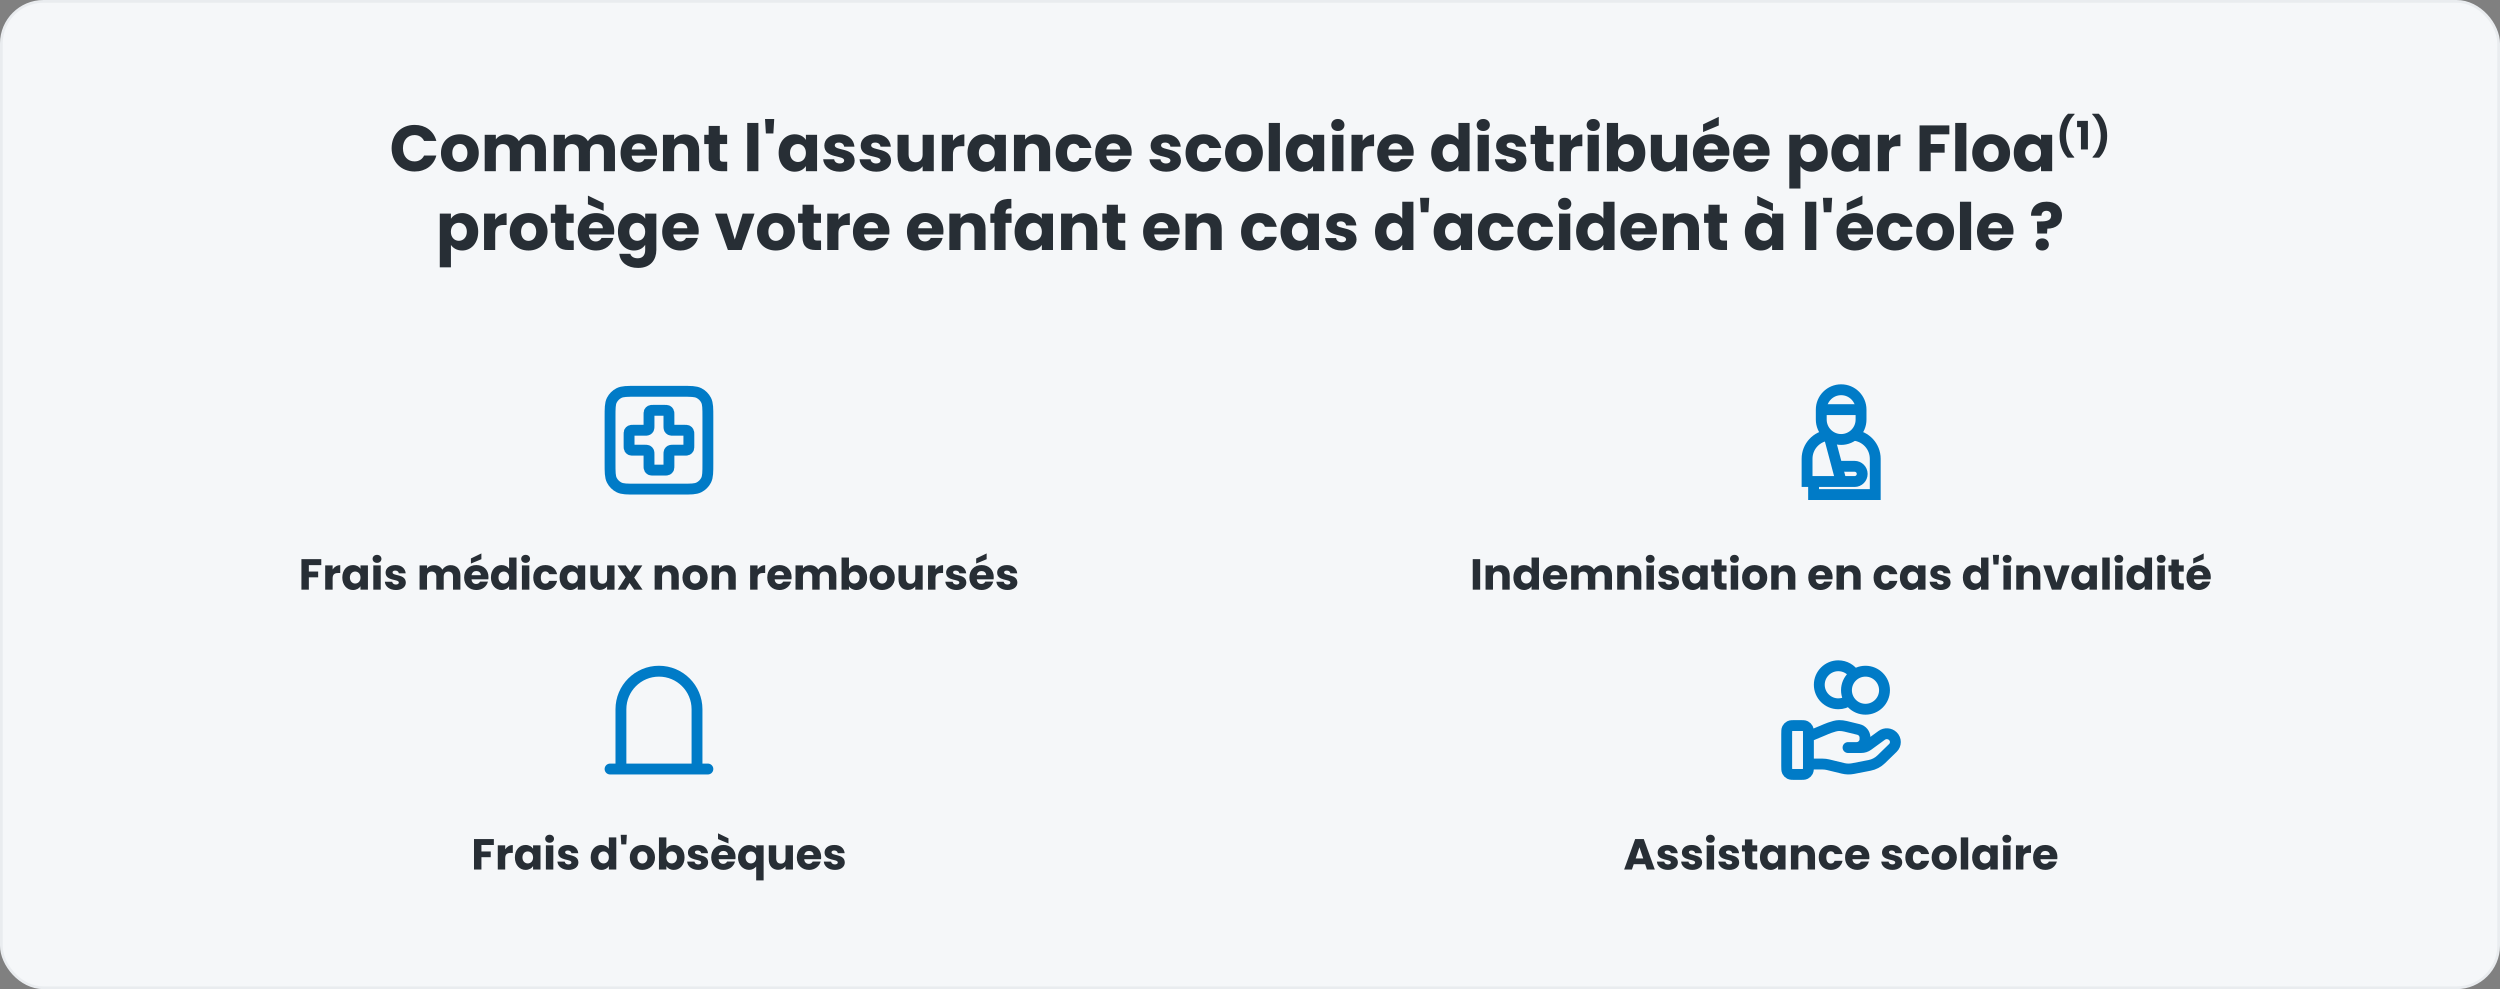 <svg width="920" height="364" viewBox="0 0 920 364" fill="none" xmlns="http://www.w3.org/2000/svg">
<rect x="0" y="0" width="920" height="364" fill="#808080" stroke="none"/>
<rect x="0.5" y="0.5" width="919" height="363" rx="15.5" fill="#F5F7F9"/>
<rect x="0.5" y="0.5" width="919" height="363" rx="15.5" stroke="#E9ECEF"/>
<path d="M144.111 54.552C144.111 49.512 147.615 45.96 152.583 45.96C156.591 45.96 159.615 48.216 160.575 51.864H156.063C155.367 50.424 154.095 49.704 152.535 49.704C150.015 49.704 148.287 51.576 148.287 54.552C148.287 57.528 150.015 59.4 152.535 59.4C154.095 59.4 155.367 58.68 156.063 57.24H160.575C159.615 60.888 156.591 63.12 152.583 63.12C147.615 63.12 144.111 59.592 144.111 54.552ZM176.192 56.304C176.192 60.552 173.12 63.192 169.184 63.192C165.248 63.192 162.272 60.552 162.272 56.304C162.272 52.056 165.32 49.416 169.232 49.416C173.168 49.416 176.192 52.056 176.192 56.304ZM166.448 56.304C166.448 58.56 167.696 59.64 169.184 59.64C170.648 59.64 172.016 58.56 172.016 56.304C172.016 54.024 170.672 52.968 169.232 52.968C167.744 52.968 166.448 54.024 166.448 56.304ZM196.825 63V55.728C196.825 53.976 195.817 53.016 194.257 53.016C192.697 53.016 191.689 53.976 191.689 55.728V63H187.609V55.728C187.609 53.976 186.601 53.016 185.041 53.016C183.481 53.016 182.473 53.976 182.473 55.728V63H178.369V49.608H182.473V51.288C183.265 50.208 184.633 49.464 186.385 49.464C188.401 49.464 190.033 50.352 190.945 51.96C191.833 50.544 193.513 49.464 195.457 49.464C198.769 49.464 200.905 51.576 200.905 55.176V63H196.825ZM222.232 63V55.728C222.232 53.976 221.224 53.016 219.664 53.016C218.104 53.016 217.096 53.976 217.096 55.728V63H213.016V55.728C213.016 53.976 212.008 53.016 210.448 53.016C208.888 53.016 207.88 53.976 207.88 55.728V63H203.776V49.608H207.88V51.288C208.672 50.208 210.04 49.464 211.792 49.464C213.808 49.464 215.44 50.352 216.352 51.96C217.24 50.544 218.92 49.464 220.864 49.464C224.176 49.464 226.312 51.576 226.312 55.176V63H222.232ZM235.086 52.704C233.742 52.704 232.71 53.52 232.47 55.008H237.606C237.606 53.544 236.454 52.704 235.086 52.704ZM241.494 58.56C240.846 61.176 238.47 63.192 235.134 63.192C231.198 63.192 228.366 60.552 228.366 56.304C228.366 52.056 231.15 49.416 235.134 49.416C239.046 49.416 241.806 52.008 241.806 56.088C241.806 56.472 241.782 56.88 241.734 57.288H232.446C232.59 59.04 233.67 59.856 234.99 59.856C236.142 59.856 236.79 59.28 237.126 58.56H241.494ZM253.211 63V55.728C253.211 53.904 252.203 52.896 250.643 52.896C249.083 52.896 248.075 53.904 248.075 55.728V63H243.971V49.608H248.075V51.384C248.891 50.256 250.331 49.464 252.131 49.464C255.227 49.464 257.291 51.576 257.291 55.176V63H253.211ZM260.791 58.344V53.016H259.159V49.608H260.791V46.344H264.895V49.608H267.583V53.016H264.895V58.392C264.895 59.184 265.231 59.52 266.143 59.52H267.607V63H265.519C262.735 63 260.791 61.824 260.791 58.344ZM274.979 63V45.24H279.083V63H274.979ZM281.841 49.104L281.529 43.8H284.913L284.601 49.104H281.841ZM286.538 56.28C286.538 52.056 289.154 49.416 292.442 49.416C294.434 49.416 295.85 50.328 296.57 51.504V49.608H300.674V63H296.57V61.104C295.826 62.28 294.41 63.192 292.418 63.192C289.154 63.192 286.538 60.504 286.538 56.28ZM296.57 56.304C296.57 54.168 295.202 52.992 293.642 52.992C292.106 52.992 290.714 54.144 290.714 56.28C290.714 58.416 292.106 59.616 293.642 59.616C295.202 59.616 296.57 58.44 296.57 56.304ZM314.515 59.112C314.515 61.44 312.451 63.192 309.091 63.192C305.515 63.192 303.115 61.2 302.923 58.608H306.979C307.075 59.544 307.915 60.168 309.043 60.168C310.099 60.168 310.651 59.688 310.651 59.088C310.651 56.928 303.355 58.488 303.355 53.568C303.355 51.288 305.299 49.416 308.803 49.416C312.259 49.416 314.179 51.336 314.443 53.976H310.651C310.531 53.064 309.835 52.464 308.683 52.464C307.723 52.464 307.195 52.848 307.195 53.496C307.195 55.632 314.443 54.12 314.515 59.112ZM327.898 59.112C327.898 61.44 325.834 63.192 322.474 63.192C318.898 63.192 316.498 61.2 316.306 58.608H320.362C320.458 59.544 321.298 60.168 322.426 60.168C323.482 60.168 324.034 59.688 324.034 59.088C324.034 56.928 316.738 58.488 316.738 53.568C316.738 51.288 318.682 49.416 322.186 49.416C325.642 49.416 327.562 51.336 327.826 53.976H324.034C323.914 53.064 323.218 52.464 322.066 52.464C321.106 52.464 320.578 52.848 320.578 53.496C320.578 55.632 327.826 54.12 327.898 59.112ZM343.632 49.608V63H339.528V61.176C338.712 62.328 337.272 63.144 335.472 63.144C332.376 63.144 330.288 61.008 330.288 57.432V49.608H334.368V56.88C334.368 58.704 335.4 59.712 336.936 59.712C338.52 59.712 339.528 58.704 339.528 56.88V49.608H343.632ZM350.684 56.784V63H346.58V49.608H350.684V51.84C351.62 50.424 353.084 49.464 354.884 49.464V53.808H353.756C351.812 53.808 350.684 54.48 350.684 56.784ZM356.03 56.28C356.03 52.056 358.646 49.416 361.934 49.416C363.926 49.416 365.342 50.328 366.062 51.504V49.608H370.166V63H366.062V61.104C365.318 62.28 363.902 63.192 361.91 63.192C358.646 63.192 356.03 60.504 356.03 56.28ZM366.062 56.304C366.062 54.168 364.694 52.992 363.134 52.992C361.598 52.992 360.206 54.144 360.206 56.28C360.206 58.416 361.598 59.616 363.134 59.616C364.694 59.616 366.062 58.44 366.062 56.304ZM382.375 63V55.728C382.375 53.904 381.367 52.896 379.807 52.896C378.247 52.896 377.239 53.904 377.239 55.728V63H373.135V49.608H377.239V51.384C378.055 50.256 379.495 49.464 381.295 49.464C384.391 49.464 386.455 51.576 386.455 55.176V63H382.375ZM388.491 56.304C388.491 52.08 391.275 49.416 395.211 49.416C398.571 49.416 400.947 51.264 401.643 54.456H397.275C396.939 53.52 396.267 52.92 395.139 52.92C393.675 52.92 392.667 54.072 392.667 56.304C392.667 58.536 393.675 59.688 395.139 59.688C396.267 59.688 396.915 59.136 397.275 58.152H401.643C400.947 61.248 398.571 63.192 395.211 63.192C391.275 63.192 388.491 60.552 388.491 56.304ZM409.742 52.704C408.398 52.704 407.366 53.52 407.126 55.008H412.262C412.262 53.544 411.11 52.704 409.742 52.704ZM416.15 58.56C415.502 61.176 413.126 63.192 409.79 63.192C405.854 63.192 403.022 60.552 403.022 56.304C403.022 52.056 405.806 49.416 409.79 49.416C413.702 49.416 416.462 52.008 416.462 56.088C416.462 56.472 416.438 56.88 416.39 57.288H407.102C407.246 59.04 408.326 59.856 409.646 59.856C410.798 59.856 411.446 59.28 411.782 58.56H416.15ZM434.585 59.112C434.585 61.44 432.521 63.192 429.161 63.192C425.585 63.192 423.185 61.2 422.993 58.608H427.049C427.145 59.544 427.985 60.168 429.113 60.168C430.169 60.168 430.721 59.688 430.721 59.088C430.721 56.928 423.425 58.488 423.425 53.568C423.425 51.288 425.369 49.416 428.873 49.416C432.329 49.416 434.249 51.336 434.513 53.976H430.721C430.601 53.064 429.905 52.464 428.753 52.464C427.793 52.464 427.265 52.848 427.265 53.496C427.265 55.632 434.513 54.12 434.585 59.112ZM436.28 56.304C436.28 52.08 439.064 49.416 443 49.416C446.36 49.416 448.736 51.264 449.432 54.456H445.064C444.728 53.52 444.056 52.92 442.928 52.92C441.464 52.92 440.456 54.072 440.456 56.304C440.456 58.536 441.464 59.688 442.928 59.688C444.056 59.688 444.704 59.136 445.064 58.152H449.432C448.736 61.248 446.36 63.192 443 63.192C439.064 63.192 436.28 60.552 436.28 56.304ZM464.731 56.304C464.731 60.552 461.659 63.192 457.723 63.192C453.787 63.192 450.811 60.552 450.811 56.304C450.811 52.056 453.859 49.416 457.771 49.416C461.707 49.416 464.731 52.056 464.731 56.304ZM454.987 56.304C454.987 58.56 456.235 59.64 457.723 59.64C459.187 59.64 460.555 58.56 460.555 56.304C460.555 54.024 459.211 52.968 457.771 52.968C456.283 52.968 454.987 54.024 454.987 56.304ZM466.908 63V45.24H471.012V63H466.908ZM473.17 56.28C473.17 52.056 475.786 49.416 479.074 49.416C481.066 49.416 482.482 50.328 483.202 51.504V49.608H487.306V63H483.202V61.104C482.458 62.28 481.042 63.192 479.05 63.192C475.786 63.192 473.17 60.504 473.17 56.28ZM483.202 56.304C483.202 54.168 481.834 52.992 480.274 52.992C478.738 52.992 477.346 54.144 477.346 56.28C477.346 58.416 478.738 59.616 480.274 59.616C481.834 59.616 483.202 58.44 483.202 56.304ZM490.276 63V49.608H494.38V63H490.276ZM492.34 48.216C490.876 48.216 489.892 47.232 489.892 46.008C489.892 44.76 490.876 43.776 492.34 43.776C493.78 43.776 494.764 44.76 494.764 46.008C494.764 47.232 493.78 48.216 492.34 48.216ZM501.458 56.784V63H497.354V49.608H501.458V51.84C502.394 50.424 503.858 49.464 505.658 49.464V53.808H504.53C502.586 53.808 501.458 54.48 501.458 56.784ZM513.523 52.704C512.179 52.704 511.147 53.52 510.907 55.008H516.043C516.043 53.544 514.891 52.704 513.523 52.704ZM519.931 58.56C519.283 61.176 516.907 63.192 513.571 63.192C509.635 63.192 506.803 60.552 506.803 56.304C506.803 52.056 509.587 49.416 513.571 49.416C517.483 49.416 520.243 52.008 520.243 56.088C520.243 56.472 520.219 56.88 520.171 57.288H510.883C511.027 59.04 512.107 59.856 513.427 59.856C514.579 59.856 515.227 59.28 515.563 58.56H519.931ZM526.678 56.28C526.678 52.056 529.294 49.416 532.582 49.416C534.358 49.416 535.894 50.232 536.71 51.456V45.24H540.814V63H536.71V61.08C535.966 62.304 534.55 63.192 532.582 63.192C529.294 63.192 526.678 60.504 526.678 56.28ZM536.71 56.304C536.71 54.168 535.342 52.992 533.782 52.992C532.246 52.992 530.854 54.144 530.854 56.28C530.854 58.416 532.246 59.616 533.782 59.616C535.342 59.616 536.71 58.44 536.71 56.304ZM543.783 63V49.608H547.887V63H543.783ZM545.847 48.216C544.383 48.216 543.399 47.232 543.399 46.008C543.399 44.76 544.383 43.776 545.847 43.776C547.287 43.776 548.271 44.76 548.271 46.008C548.271 47.232 547.287 48.216 545.847 48.216ZM561.733 59.112C561.733 61.44 559.669 63.192 556.309 63.192C552.733 63.192 550.333 61.2 550.141 58.608H554.197C554.293 59.544 555.133 60.168 556.261 60.168C557.317 60.168 557.869 59.688 557.869 59.088C557.869 56.928 550.573 58.488 550.573 53.568C550.573 51.288 552.517 49.416 556.021 49.416C559.477 49.416 561.397 51.336 561.661 53.976H557.869C557.749 53.064 557.053 52.464 555.901 52.464C554.941 52.464 554.413 52.848 554.413 53.496C554.413 55.632 561.661 54.12 561.733 59.112ZM564.892 58.344V53.016H563.26V49.608H564.892V46.344H568.996V49.608H571.684V53.016H568.996V58.392C568.996 59.184 569.332 59.52 570.244 59.52H571.708V63H569.62C566.836 63 564.892 61.824 564.892 58.344ZM578.098 56.784V63H573.994V49.608H578.098V51.84C579.034 50.424 580.498 49.464 582.298 49.464V53.808H581.17C579.226 53.808 578.098 54.48 578.098 56.784ZM584.26 63V49.608H588.364V63H584.26ZM586.324 48.216C584.86 48.216 583.876 47.232 583.876 46.008C583.876 44.76 584.86 43.776 586.324 43.776C587.764 43.776 588.748 44.76 588.748 46.008C588.748 47.232 587.764 48.216 586.324 48.216ZM595.442 51.504C596.186 50.304 597.65 49.416 599.57 49.416C602.882 49.416 605.474 52.056 605.474 56.28C605.474 60.504 602.858 63.192 599.57 63.192C597.602 63.192 596.186 62.304 595.442 61.128V63H591.338V45.24H595.442V51.504ZM601.298 56.28C601.298 54.144 599.906 52.992 598.346 52.992C596.81 52.992 595.418 54.168 595.418 56.304C595.418 58.44 596.81 59.616 598.346 59.616C599.906 59.616 601.298 58.416 601.298 56.28ZM620.851 49.608V63H616.747V61.176C615.931 62.328 614.491 63.144 612.691 63.144C609.595 63.144 607.507 61.008 607.507 57.432V49.608H611.587V56.88C611.587 58.704 612.619 59.712 614.155 59.712C615.739 59.712 616.747 58.704 616.747 56.88V49.608H620.851ZM629.703 52.704C628.359 52.704 627.327 53.52 627.087 55.008H632.223C632.223 53.544 631.071 52.704 629.703 52.704ZM636.111 58.56C635.463 61.176 633.087 63.192 629.751 63.192C625.815 63.192 622.983 60.552 622.983 56.304C622.983 52.056 625.767 49.416 629.751 49.416C633.663 49.416 636.423 52.008 636.423 56.088C636.423 56.472 636.399 56.88 636.351 57.288H627.063C627.207 59.04 628.287 59.856 629.607 59.856C630.759 59.856 631.407 59.28 631.743 58.56H636.111ZM626.727 45.768L632.511 42.984V46.176L626.727 48.6V45.768ZM644.492 52.704C643.148 52.704 642.116 53.52 641.876 55.008H647.012C647.012 53.544 645.86 52.704 644.492 52.704ZM650.9 58.56C650.252 61.176 647.876 63.192 644.54 63.192C640.604 63.192 637.772 60.552 637.772 56.304C637.772 52.056 640.556 49.416 644.54 49.416C648.452 49.416 651.212 52.008 651.212 56.088C651.212 56.472 651.188 56.88 651.14 57.288H641.852C641.996 59.04 643.076 59.856 644.396 59.856C645.548 59.856 646.196 59.28 646.532 58.56H650.9ZM662.567 51.504C663.311 50.328 664.727 49.416 666.695 49.416C669.983 49.416 672.599 52.056 672.599 56.28C672.599 60.504 669.983 63.192 666.695 63.192C664.727 63.192 663.311 62.256 662.567 61.128V69.384H658.463V49.608H662.567V51.504ZM668.423 56.28C668.423 54.144 667.031 52.992 665.471 52.992C663.935 52.992 662.543 54.168 662.543 56.304C662.543 58.44 663.935 59.616 665.471 59.616C667.031 59.616 668.423 58.416 668.423 56.28ZM673.936 56.28C673.936 52.056 676.552 49.416 679.84 49.416C681.832 49.416 683.248 50.328 683.968 51.504V49.608H688.072V63H683.968V61.104C683.224 62.28 681.808 63.192 679.816 63.192C676.552 63.192 673.936 60.504 673.936 56.28ZM683.968 56.304C683.968 54.168 682.6 52.992 681.04 52.992C679.504 52.992 678.112 54.144 678.112 56.28C678.112 58.416 679.504 59.616 681.04 59.616C682.6 59.616 683.968 58.44 683.968 56.304ZM695.145 56.784V63H691.041V49.608H695.145V51.84C696.081 50.424 697.545 49.464 699.345 49.464V53.808H698.217C696.273 53.808 695.145 54.48 695.145 56.784ZM706.393 63V46.152H717.361V49.44H710.497V52.992H715.633V56.184H710.497V63H706.393ZM719.518 63V45.24H723.622V63H719.518ZM739.7 56.304C739.7 60.552 736.628 63.192 732.692 63.192C728.756 63.192 725.78 60.552 725.78 56.304C725.78 52.056 728.828 49.416 732.74 49.416C736.676 49.416 739.7 52.056 739.7 56.304ZM729.956 56.304C729.956 58.56 731.204 59.64 732.692 59.64C734.156 59.64 735.524 58.56 735.524 56.304C735.524 54.024 734.18 52.968 732.74 52.968C731.252 52.968 729.956 54.024 729.956 56.304ZM741.061 56.28C741.061 52.056 743.677 49.416 746.965 49.416C748.957 49.416 750.373 50.328 751.093 51.504V49.608H755.197V63H751.093V61.104C750.349 62.28 748.933 63.192 746.941 63.192C743.677 63.192 741.061 60.504 741.061 56.28ZM751.093 56.304C751.093 54.168 749.725 52.992 748.165 52.992C746.629 52.992 745.237 54.144 745.237 56.28C745.237 58.416 746.629 59.616 748.165 59.616C749.725 59.616 751.093 58.44 751.093 56.304ZM763.317 58.01H760.883C759.025 56.224 757.931 53.243 757.931 49.989C757.931 46.734 759.025 43.682 761.027 41.853H763.446V42.083C761.387 44.114 760.293 47.094 760.293 49.989C760.293 52.912 761.387 55.778 763.317 57.779V58.01ZM765.787 55V46.778H764.361V44.488H768.35V55H765.787ZM770.049 58.01V57.779C771.979 55.778 773.073 52.912 773.073 49.989C773.073 47.094 771.979 44.114 769.92 42.083V41.853H772.339C774.34 43.682 775.435 46.734 775.435 49.989C775.435 53.243 774.34 56.224 772.483 58.01H770.049ZM165.944 80.504C166.688 79.328 168.104 78.416 170.072 78.416C173.36 78.416 175.976 81.056 175.976 85.28C175.976 89.504 173.36 92.192 170.072 92.192C168.104 92.192 166.688 91.256 165.944 90.128V98.384H161.84V78.608H165.944V80.504ZM171.8 85.28C171.8 83.144 170.408 81.992 168.848 81.992C167.312 81.992 165.92 83.168 165.92 85.304C165.92 87.44 167.312 88.616 168.848 88.616C170.408 88.616 171.8 87.416 171.8 85.28ZM182.233 85.784V92H178.129V78.608H182.233V80.84C183.169 79.424 184.633 78.464 186.433 78.464V82.808H185.305C183.361 82.808 182.233 83.48 182.233 85.784ZM201.498 85.304C201.498 89.552 198.426 92.192 194.49 92.192C190.554 92.192 187.578 89.552 187.578 85.304C187.578 81.056 190.626 78.416 194.538 78.416C198.474 78.416 201.498 81.056 201.498 85.304ZM191.754 85.304C191.754 87.56 193.002 88.64 194.49 88.64C195.954 88.64 197.322 87.56 197.322 85.304C197.322 83.024 195.978 81.968 194.538 81.968C193.05 81.968 191.754 83.024 191.754 85.304ZM204.324 87.344V82.016H202.692V78.608H204.324V75.344H208.428V78.608H211.116V82.016H208.428V87.392C208.428 88.184 208.764 88.52 209.676 88.52H211.14V92H209.052C206.268 92 204.324 90.824 204.324 87.344ZM219.33 81.704C217.986 81.704 216.954 82.52 216.714 84.008H221.85C221.85 82.544 220.698 81.704 219.33 81.704ZM225.738 87.56C225.09 90.176 222.714 92.192 219.378 92.192C215.442 92.192 212.61 89.552 212.61 85.304C212.61 81.056 215.394 78.416 219.378 78.416C223.29 78.416 226.049 81.008 226.049 85.088C226.049 85.472 226.026 85.88 225.978 86.288H216.69C216.834 88.04 217.914 88.856 219.234 88.856C220.386 88.856 221.034 88.28 221.37 87.56H225.738ZM216.354 75.176V71.984L222.138 74.768V77.6L216.354 75.176ZM227.399 85.28C227.399 81.056 230.015 78.416 233.303 78.416C235.271 78.416 236.711 79.304 237.431 80.504V78.608H241.535V91.976C241.535 95.552 239.471 98.6 234.839 98.6C230.855 98.6 228.263 96.584 227.903 93.392H231.959C232.223 94.4 233.231 95.048 234.647 95.048C236.207 95.048 237.431 94.232 237.431 91.976V90.08C236.687 91.256 235.271 92.192 233.303 92.192C230.015 92.192 227.399 89.504 227.399 85.28ZM237.431 85.304C237.431 83.168 236.063 81.992 234.503 81.992C232.967 81.992 231.575 83.144 231.575 85.28C231.575 87.416 232.967 88.616 234.503 88.616C236.063 88.616 237.431 87.44 237.431 85.304ZM250.408 81.704C249.064 81.704 248.032 82.52 247.792 84.008H252.928C252.928 82.544 251.776 81.704 250.408 81.704ZM256.816 87.56C256.168 90.176 253.792 92.192 250.456 92.192C246.52 92.192 243.688 89.552 243.688 85.304C243.688 81.056 246.472 78.416 250.456 78.416C254.368 78.416 257.128 81.008 257.128 85.088C257.128 85.472 257.104 85.88 257.056 86.288H247.768C247.912 88.04 248.992 88.856 250.312 88.856C251.464 88.856 252.112 88.28 252.448 87.56H256.816ZM263.107 78.608H267.499L270.403 88.16L273.307 78.608H277.675L272.923 92H267.859L263.107 78.608ZM292.506 85.304C292.506 89.552 289.434 92.192 285.498 92.192C281.562 92.192 278.586 89.552 278.586 85.304C278.586 81.056 281.634 78.416 285.546 78.416C289.482 78.416 292.506 81.056 292.506 85.304ZM282.762 85.304C282.762 87.56 284.01 88.64 285.498 88.64C286.962 88.64 288.33 87.56 288.33 85.304C288.33 83.024 286.986 81.968 285.546 81.968C284.058 81.968 282.762 83.024 282.762 85.304ZM295.331 87.344V82.016H293.699V78.608H295.331V75.344H299.435V78.608H302.123V82.016H299.435V87.392C299.435 88.184 299.771 88.52 300.683 88.52H302.147V92H300.059C297.275 92 295.331 90.824 295.331 87.344ZM308.537 85.784V92H304.433V78.608H308.537V80.84C309.473 79.424 310.937 78.464 312.737 78.464V82.808H311.609C309.665 82.808 308.537 83.48 308.537 85.784ZM320.603 81.704C319.259 81.704 318.227 82.52 317.987 84.008H323.123C323.123 82.544 321.971 81.704 320.603 81.704ZM327.011 87.56C326.363 90.176 323.987 92.192 320.651 92.192C316.715 92.192 313.883 89.552 313.883 85.304C313.883 81.056 316.667 78.416 320.651 78.416C324.563 78.416 327.323 81.008 327.323 85.088C327.323 85.472 327.299 85.88 327.251 86.288H317.963C318.107 88.04 319.187 88.856 320.507 88.856C321.659 88.856 322.307 88.28 322.643 87.56H327.011ZM340.478 81.704C339.134 81.704 338.102 82.52 337.862 84.008H342.998C342.998 82.544 341.846 81.704 340.478 81.704ZM346.886 87.56C346.238 90.176 343.862 92.192 340.526 92.192C336.59 92.192 333.758 89.552 333.758 85.304C333.758 81.056 336.542 78.416 340.526 78.416C344.438 78.416 347.198 81.008 347.198 85.088C347.198 85.472 347.174 85.88 347.126 86.288H337.838C337.982 88.04 339.062 88.856 340.382 88.856C341.534 88.856 342.182 88.28 342.518 87.56H346.886ZM358.603 92V84.728C358.603 82.904 357.595 81.896 356.035 81.896C354.475 81.896 353.467 82.904 353.467 84.728V92H349.363V78.608H353.467V80.384C354.283 79.256 355.723 78.464 357.523 78.464C360.619 78.464 362.683 80.576 362.683 84.176V92H358.603ZM365.943 92V82.016H364.455V78.608H365.943V78.224C365.943 74.72 368.103 72.992 372.183 73.208V76.688C370.599 76.592 370.047 77.072 370.047 78.488V78.608H372.255V82.016H370.047V92H365.943ZM373.367 85.28C373.367 81.056 375.983 78.416 379.271 78.416C381.263 78.416 382.679 79.328 383.399 80.504V78.608H387.503V92H383.399V90.104C382.655 91.28 381.239 92.192 379.247 92.192C375.983 92.192 373.367 89.504 373.367 85.28ZM383.399 85.304C383.399 83.168 382.031 81.992 380.471 81.992C378.935 81.992 377.543 83.144 377.543 85.28C377.543 87.416 378.935 88.616 380.471 88.616C382.031 88.616 383.399 87.44 383.399 85.304ZM399.712 92V84.728C399.712 82.904 398.704 81.896 397.144 81.896C395.584 81.896 394.576 82.904 394.576 84.728V92H390.472V78.608H394.576V80.384C395.392 79.256 396.832 78.464 398.632 78.464C401.728 78.464 403.792 80.576 403.792 84.176V92H399.712ZM407.292 87.344V82.016H405.66V78.608H407.292V75.344H411.396V78.608H414.084V82.016H411.396V87.392C411.396 88.184 411.732 88.52 412.644 88.52H414.108V92H412.02C409.236 92 407.292 90.824 407.292 87.344ZM427.384 81.704C426.04 81.704 425.008 82.52 424.768 84.008H429.904C429.904 82.544 428.752 81.704 427.384 81.704ZM433.792 87.56C433.144 90.176 430.768 92.192 427.432 92.192C423.496 92.192 420.664 89.552 420.664 85.304C420.664 81.056 423.448 78.416 427.432 78.416C431.344 78.416 434.104 81.008 434.104 85.088C434.104 85.472 434.08 85.88 434.032 86.288H424.744C424.888 88.04 425.968 88.856 427.288 88.856C428.44 88.856 429.088 88.28 429.424 87.56H433.792ZM445.509 92V84.728C445.509 82.904 444.501 81.896 442.941 81.896C441.381 81.896 440.373 82.904 440.373 84.728V92H436.269V78.608H440.373V80.384C441.189 79.256 442.629 78.464 444.429 78.464C447.525 78.464 449.589 80.576 449.589 84.176V92H445.509ZM456.711 85.304C456.711 81.08 459.495 78.416 463.431 78.416C466.791 78.416 469.167 80.264 469.863 83.456H465.495C465.159 82.52 464.487 81.92 463.359 81.92C461.895 81.92 460.887 83.072 460.887 85.304C460.887 87.536 461.895 88.688 463.359 88.688C464.487 88.688 465.135 88.136 465.495 87.152H469.863C469.167 90.248 466.791 92.192 463.431 92.192C459.495 92.192 456.711 89.552 456.711 85.304ZM471.242 85.28C471.242 81.056 473.858 78.416 477.146 78.416C479.138 78.416 480.554 79.328 481.274 80.504V78.608H485.378V92H481.274V90.104C480.53 91.28 479.114 92.192 477.122 92.192C473.858 92.192 471.242 89.504 471.242 85.28ZM481.274 85.304C481.274 83.168 479.906 81.992 478.346 81.992C476.81 81.992 475.418 83.144 475.418 85.28C475.418 87.416 476.81 88.616 478.346 88.616C479.906 88.616 481.274 87.44 481.274 85.304ZM499.219 88.112C499.219 90.44 497.155 92.192 493.795 92.192C490.219 92.192 487.819 90.2 487.627 87.608H491.683C491.779 88.544 492.619 89.168 493.747 89.168C494.803 89.168 495.355 88.688 495.355 88.088C495.355 85.928 488.059 87.488 488.059 82.568C488.059 80.288 490.003 78.416 493.507 78.416C496.963 78.416 498.883 80.336 499.147 82.976H495.355C495.235 82.064 494.539 81.464 493.387 81.464C492.427 81.464 491.899 81.848 491.899 82.496C491.899 84.632 499.147 83.12 499.219 88.112ZM506 85.28C506 81.056 508.616 78.416 511.904 78.416C513.68 78.416 515.216 79.232 516.032 80.456V74.24H520.136V92H516.032V90.08C515.288 91.304 513.872 92.192 511.904 92.192C508.616 92.192 506 89.504 506 85.28ZM516.032 85.304C516.032 83.168 514.664 81.992 513.104 81.992C511.568 81.992 510.176 83.144 510.176 85.28C510.176 87.416 511.568 88.616 513.104 88.616C514.664 88.616 516.032 87.44 516.032 85.304ZM522.889 78.104L522.577 72.8H525.961L525.649 78.104H522.889ZM527.586 85.28C527.586 81.056 530.202 78.416 533.49 78.416C535.482 78.416 536.898 79.328 537.618 80.504V78.608H541.722V92H537.618V90.104C536.874 91.28 535.458 92.192 533.466 92.192C530.202 92.192 527.586 89.504 527.586 85.28ZM537.618 85.304C537.618 83.168 536.25 81.992 534.69 81.992C533.154 81.992 531.762 83.144 531.762 85.28C531.762 87.416 533.154 88.616 534.69 88.616C536.25 88.616 537.618 87.44 537.618 85.304ZM543.875 85.304C543.875 81.08 546.659 78.416 550.595 78.416C553.955 78.416 556.331 80.264 557.027 83.456H552.659C552.323 82.52 551.651 81.92 550.523 81.92C549.059 81.92 548.051 83.072 548.051 85.304C548.051 87.536 549.059 88.688 550.523 88.688C551.651 88.688 552.299 88.136 552.659 87.152H557.027C556.331 90.248 553.955 92.192 550.595 92.192C546.659 92.192 543.875 89.552 543.875 85.304ZM558.406 85.304C558.406 81.08 561.19 78.416 565.126 78.416C568.486 78.416 570.862 80.264 571.558 83.456H567.19C566.854 82.52 566.182 81.92 565.054 81.92C563.59 81.92 562.582 83.072 562.582 85.304C562.582 87.536 563.59 88.688 565.054 88.688C566.182 88.688 566.83 88.136 567.19 87.152H571.558C570.862 90.248 568.486 92.192 565.126 92.192C561.19 92.192 558.406 89.552 558.406 85.304ZM573.754 92V78.608H577.858V92H573.754ZM575.818 77.216C574.354 77.216 573.37 76.232 573.37 75.008C573.37 73.76 574.354 72.776 575.818 72.776C577.258 72.776 578.242 73.76 578.242 75.008C578.242 76.232 577.258 77.216 575.818 77.216ZM580.016 85.28C580.016 81.056 582.632 78.416 585.92 78.416C587.696 78.416 589.232 79.232 590.048 80.456V74.24H594.152V92H590.048V90.08C589.304 91.304 587.888 92.192 585.92 92.192C582.632 92.192 580.016 89.504 580.016 85.28ZM590.048 85.304C590.048 83.168 588.68 81.992 587.12 81.992C585.584 81.992 584.192 83.144 584.192 85.28C584.192 87.416 585.584 88.616 587.12 88.616C588.68 88.616 590.048 87.44 590.048 85.304ZM603.025 81.704C601.681 81.704 600.649 82.52 600.409 84.008H605.545C605.545 82.544 604.393 81.704 603.025 81.704ZM609.433 87.56C608.785 90.176 606.409 92.192 603.073 92.192C599.137 92.192 596.305 89.552 596.305 85.304C596.305 81.056 599.089 78.416 603.073 78.416C606.985 78.416 609.745 81.008 609.745 85.088C609.745 85.472 609.721 85.88 609.673 86.288H600.385C600.529 88.04 601.609 88.856 602.929 88.856C604.081 88.856 604.729 88.28 605.065 87.56H609.433ZM621.15 92V84.728C621.15 82.904 620.142 81.896 618.582 81.896C617.022 81.896 616.014 82.904 616.014 84.728V92H611.91V78.608H616.014V80.384C616.83 79.256 618.27 78.464 620.07 78.464C623.166 78.464 625.23 80.576 625.23 84.176V92H621.15ZM628.73 87.344V82.016H627.098V78.608H628.73V75.344H632.834V78.608H635.522V82.016H632.834V87.392C632.834 88.184 633.17 88.52 634.082 88.52H635.546V92H633.458C630.674 92 628.73 90.824 628.73 87.344ZM642.102 85.28C642.102 81.056 644.718 78.416 648.006 78.416C649.998 78.416 651.414 79.328 652.134 80.504V78.608H656.238V92H652.134V90.104C651.39 91.28 649.974 92.192 647.982 92.192C644.718 92.192 642.102 89.504 642.102 85.28ZM652.134 85.304C652.134 83.168 650.766 81.992 649.206 81.992C647.67 81.992 646.278 83.144 646.278 85.28C646.278 87.416 647.67 88.616 649.206 88.616C650.766 88.616 652.134 87.44 652.134 85.304ZM646.662 75.272V72.08L652.446 74.864V77.696L646.662 75.272ZM664.293 92V74.24H668.397V92H664.293ZM671.155 78.104L670.843 72.8H674.227L673.915 78.104H671.155ZM682.572 81.704C681.228 81.704 680.196 82.52 679.956 84.008H685.092C685.092 82.544 683.94 81.704 682.572 81.704ZM688.98 87.56C688.332 90.176 685.956 92.192 682.62 92.192C678.684 92.192 675.852 89.552 675.852 85.304C675.852 81.056 678.636 78.416 682.62 78.416C686.532 78.416 689.292 81.008 689.292 85.088C689.292 85.472 689.268 85.88 689.22 86.288H679.932C680.076 88.04 681.156 88.856 682.476 88.856C683.628 88.856 684.276 88.28 684.612 87.56H688.98ZM679.596 74.768L685.38 71.984V75.176L679.596 77.6V74.768ZM690.641 85.304C690.641 81.08 693.425 78.416 697.361 78.416C700.721 78.416 703.097 80.264 703.793 83.456H699.425C699.089 82.52 698.417 81.92 697.289 81.92C695.825 81.92 694.817 83.072 694.817 85.304C694.817 87.536 695.825 88.688 697.289 88.688C698.417 88.688 699.065 88.136 699.425 87.152H703.793C703.097 90.248 700.721 92.192 697.361 92.192C693.425 92.192 690.641 89.552 690.641 85.304ZM719.092 85.304C719.092 89.552 716.02 92.192 712.084 92.192C708.148 92.192 705.172 89.552 705.172 85.304C705.172 81.056 708.22 78.416 712.132 78.416C716.068 78.416 719.092 81.056 719.092 85.304ZM709.348 85.304C709.348 87.56 710.596 88.64 712.084 88.64C713.548 88.64 714.916 87.56 714.916 85.304C714.916 83.024 713.572 81.968 712.132 81.968C710.644 81.968 709.348 83.024 709.348 85.304ZM721.269 92V74.24H725.373V92H721.269ZM734.251 81.704C732.907 81.704 731.875 82.52 731.635 84.008H736.771C736.771 82.544 735.619 81.704 734.251 81.704ZM740.659 87.56C740.011 90.176 737.635 92.192 734.299 92.192C730.363 92.192 727.531 89.552 727.531 85.304C727.531 81.056 730.315 78.416 734.299 78.416C738.211 78.416 740.971 81.008 740.971 85.088C740.971 85.472 740.947 85.88 740.899 86.288H731.611C731.755 88.04 732.835 88.856 734.155 88.856C735.307 88.856 735.955 88.28 736.291 87.56H740.659ZM747.406 79.4C747.334 76.52 749.35 74.216 753.142 74.216C756.478 74.216 758.806 76.016 758.806 79.352C758.806 82.448 756.574 84.128 753.43 84.152L753.31 85.952H749.71L749.59 81.488H751.03C753.286 81.488 754.846 81.08 754.822 79.328C754.822 78.248 754.15 77.576 753.094 77.576C751.918 77.576 751.27 78.296 751.27 79.4H747.406ZM753.982 89.984C753.982 91.208 752.998 92.192 751.558 92.192C750.094 92.192 749.11 91.208 749.11 89.984C749.11 88.712 750.094 87.728 751.558 87.728C752.998 87.728 753.982 88.712 753.982 89.984Z" fill="#272E35"/>
<g clip-path="url(#clip0_2505_857)">
<path d="M224.5 153.6C224.5 150.24 224.5 148.56 225.154 147.276C225.729 146.147 226.647 145.229 227.776 144.654C229.06 144 230.74 144 234.1 144H250.9C254.26 144 255.94 144 257.224 144.654C258.353 145.229 259.271 146.147 259.846 147.276C260.5 148.56 260.5 150.24 260.5 153.6V170.4C260.5 173.76 260.5 175.44 259.846 176.724C259.271 177.853 258.353 178.771 257.224 179.346C255.94 180 254.26 180 250.9 180H234.1C230.74 180 229.06 180 227.776 179.346C226.647 178.771 225.729 177.853 225.154 176.724C224.5 175.44 224.5 173.76 224.5 170.4V153.6Z" stroke="#007BC7" stroke-width="4" stroke-linecap="round" stroke-linejoin="round"/>
<path d="M246.167 152.6C246.167 152.04 246.167 151.76 246.058 151.546C245.962 151.358 245.809 151.205 245.621 151.109C245.407 151 245.127 151 244.567 151H240.433C239.873 151 239.593 151 239.379 151.109C239.191 151.205 239.038 151.358 238.942 151.546C238.833 151.76 238.833 152.04 238.833 152.6V156.733C238.833 157.293 238.833 157.573 238.724 157.787C238.628 157.975 238.475 158.128 238.287 158.224C238.073 158.333 237.793 158.333 237.233 158.333H233.1C232.54 158.333 232.26 158.333 232.046 158.442C231.858 158.538 231.705 158.691 231.609 158.879C231.5 159.093 231.5 159.373 231.5 159.933V164.067C231.5 164.627 231.5 164.907 231.609 165.121C231.705 165.309 231.858 165.462 232.046 165.558C232.26 165.667 232.54 165.667 233.1 165.667H237.233C237.793 165.667 238.073 165.667 238.287 165.776C238.475 165.872 238.628 166.025 238.724 166.213C238.833 166.427 238.833 166.707 238.833 167.267V171.4C238.833 171.96 238.833 172.24 238.942 172.454C239.038 172.642 239.191 172.795 239.379 172.891C239.593 173 239.873 173 240.433 173H244.567C245.127 173 245.407 173 245.621 172.891C245.809 172.795 245.962 172.642 246.058 172.454C246.167 172.24 246.167 171.96 246.167 171.4V167.267C246.167 166.707 246.167 166.427 246.276 166.213C246.372 166.025 246.525 165.872 246.713 165.776C246.927 165.667 247.207 165.667 247.767 165.667H251.9C252.46 165.667 252.74 165.667 252.954 165.558C253.142 165.462 253.295 165.309 253.391 165.121C253.5 164.907 253.5 164.627 253.5 164.067V159.933C253.5 159.373 253.5 159.093 253.391 158.879C253.295 158.691 253.142 158.538 252.954 158.442C252.74 158.333 252.46 158.333 251.9 158.333H247.767C247.207 158.333 246.927 158.333 246.713 158.224C246.525 158.128 246.372 157.975 246.276 157.787C246.167 157.573 246.167 157.293 246.167 156.733V152.6Z" stroke="#007BC7" stroke-width="4" stroke-linecap="round" stroke-linejoin="round"/>
<path d="M110.922 217V205.768H118.234V207.96H113.658V210.328H117.082V212.456H113.658V217H110.922ZM122.408 212.856V217H119.672V208.072H122.408V209.56C123.032 208.616 124.008 207.976 125.208 207.976V210.872H124.456C123.16 210.872 122.408 211.32 122.408 212.856ZM125.971 212.52C125.971 209.704 127.715 207.944 129.907 207.944C131.235 207.944 132.179 208.552 132.659 209.336V208.072H135.395V217H132.659V215.736C132.163 216.52 131.219 217.128 129.891 217.128C127.715 217.128 125.971 215.336 125.971 212.52ZM132.659 212.536C132.659 211.112 131.747 210.328 130.707 210.328C129.683 210.328 128.755 211.096 128.755 212.52C128.755 213.944 129.683 214.744 130.707 214.744C131.747 214.744 132.659 213.96 132.659 212.536ZM137.375 217V208.072H140.111V217H137.375ZM138.751 207.144C137.775 207.144 137.119 206.488 137.119 205.672C137.119 204.84 137.775 204.184 138.751 204.184C139.711 204.184 140.367 204.84 140.367 205.672C140.367 206.488 139.711 207.144 138.751 207.144ZM149.342 214.408C149.342 215.96 147.966 217.128 145.726 217.128C143.342 217.128 141.742 215.8 141.614 214.072H144.318C144.382 214.696 144.942 215.112 145.694 215.112C146.398 215.112 146.766 214.792 146.766 214.392C146.766 212.952 141.902 213.992 141.902 210.712C141.902 209.192 143.198 207.944 145.534 207.944C147.838 207.944 149.118 209.224 149.294 210.984H146.766C146.686 210.376 146.222 209.976 145.454 209.976C144.814 209.976 144.462 210.232 144.462 210.664C144.462 212.088 149.294 211.08 149.342 214.408ZM166.71 217V212.152C166.71 210.984 166.038 210.344 164.998 210.344C163.958 210.344 163.286 210.984 163.286 212.152V217H160.566V212.152C160.566 210.984 159.894 210.344 158.854 210.344C157.814 210.344 157.142 210.984 157.142 212.152V217H154.406V208.072H157.142V209.192C157.67 208.472 158.582 207.976 159.75 207.976C161.094 207.976 162.182 208.568 162.79 209.64C163.382 208.696 164.502 207.976 165.798 207.976C168.006 207.976 169.43 209.384 169.43 211.784V217H166.71ZM175.28 210.136C174.384 210.136 173.696 210.68 173.536 211.672H176.96C176.96 210.696 176.192 210.136 175.28 210.136ZM179.552 214.04C179.12 215.784 177.536 217.128 175.312 217.128C172.688 217.128 170.8 215.368 170.8 212.536C170.8 209.704 172.656 207.944 175.312 207.944C177.92 207.944 179.76 209.672 179.76 212.392C179.76 212.648 179.744 212.92 179.712 213.192H173.52C173.616 214.36 174.336 214.904 175.216 214.904C175.984 214.904 176.416 214.52 176.64 214.04H179.552ZM173.296 205.512L177.152 203.656V205.784L173.296 207.4V205.512ZM180.659 212.52C180.659 209.704 182.403 207.944 184.595 207.944C185.779 207.944 186.803 208.488 187.347 209.304V205.16H190.083V217H187.347V215.72C186.851 216.536 185.907 217.128 184.595 217.128C182.403 217.128 180.659 215.336 180.659 212.52ZM187.347 212.536C187.347 211.112 186.435 210.328 185.395 210.328C184.371 210.328 183.443 211.096 183.443 212.52C183.443 213.944 184.371 214.744 185.395 214.744C186.435 214.744 187.347 213.96 187.347 212.536ZM192.062 217V208.072H194.798V217H192.062ZM193.438 207.144C192.462 207.144 191.806 206.488 191.806 205.672C191.806 204.84 192.462 204.184 193.438 204.184C194.398 204.184 195.054 204.84 195.054 205.672C195.054 206.488 194.398 207.144 193.438 207.144ZM196.237 212.536C196.237 209.72 198.093 207.944 200.717 207.944C202.957 207.944 204.541 209.176 205.005 211.304H202.093C201.869 210.68 201.421 210.28 200.669 210.28C199.693 210.28 199.021 211.048 199.021 212.536C199.021 214.024 199.693 214.792 200.669 214.792C201.421 214.792 201.853 214.424 202.093 213.768H205.005C204.541 215.832 202.957 217.128 200.717 217.128C198.093 217.128 196.237 215.368 196.237 212.536ZM205.925 212.52C205.925 209.704 207.669 207.944 209.861 207.944C211.189 207.944 212.133 208.552 212.613 209.336V208.072H215.349V217H212.613V215.736C212.117 216.52 211.173 217.128 209.845 217.128C207.669 217.128 205.925 215.336 205.925 212.52ZM212.613 212.536C212.613 211.112 211.701 210.328 210.661 210.328C209.637 210.328 208.709 211.096 208.709 212.52C208.709 213.944 209.637 214.744 210.661 214.744C211.701 214.744 212.613 213.96 212.613 212.536ZM226.144 208.072V217H223.408V215.784C222.864 216.552 221.904 217.096 220.704 217.096C218.64 217.096 217.248 215.672 217.248 213.288V208.072H219.968V212.92C219.968 214.136 220.656 214.808 221.68 214.808C222.736 214.808 223.408 214.136 223.408 212.92V208.072H226.144ZM233.389 217L231.677 214.52L230.237 217H227.277L230.221 212.44L227.197 208.072H230.269L231.981 210.536L233.421 208.072H236.381L233.389 212.568L236.461 217H233.389ZM247.066 217V212.152C247.066 210.936 246.394 210.264 245.354 210.264C244.314 210.264 243.642 210.936 243.642 212.152V217H240.906V208.072H243.642V209.256C244.186 208.504 245.146 207.976 246.346 207.976C248.41 207.976 249.786 209.384 249.786 211.784V217H247.066ZM260.423 212.536C260.423 215.368 258.375 217.128 255.751 217.128C253.127 217.128 251.143 215.368 251.143 212.536C251.143 209.704 253.175 207.944 255.783 207.944C258.407 207.944 260.423 209.704 260.423 212.536ZM253.927 212.536C253.927 214.04 254.759 214.76 255.751 214.76C256.727 214.76 257.639 214.04 257.639 212.536C257.639 211.016 256.743 210.312 255.783 210.312C254.791 210.312 253.927 211.016 253.927 212.536ZM268.035 217V212.152C268.035 210.936 267.363 210.264 266.323 210.264C265.283 210.264 264.611 210.936 264.611 212.152V217H261.875V208.072H264.611V209.256C265.155 208.504 266.115 207.976 267.315 207.976C269.379 207.976 270.755 209.384 270.755 211.784V217H268.035ZM278.783 212.856V217H276.047V208.072H278.783V209.56C279.407 208.616 280.383 207.976 281.583 207.976V210.872H280.831C279.535 210.872 278.783 211.32 278.783 212.856ZM286.826 210.136C285.93 210.136 285.242 210.68 285.082 211.672H288.506C288.506 210.696 287.738 210.136 286.826 210.136ZM291.098 214.04C290.666 215.784 289.082 217.128 286.858 217.128C284.234 217.128 282.346 215.368 282.346 212.536C282.346 209.704 284.202 207.944 286.858 207.944C289.466 207.944 291.306 209.672 291.306 212.392C291.306 212.648 291.29 212.92 291.258 213.192H285.066C285.162 214.36 285.882 214.904 286.762 214.904C287.53 214.904 287.962 214.52 288.186 214.04H291.098ZM305.054 217V212.152C305.054 210.984 304.382 210.344 303.342 210.344C302.302 210.344 301.63 210.984 301.63 212.152V217H298.91V212.152C298.91 210.984 298.238 210.344 297.198 210.344C296.158 210.344 295.486 210.984 295.486 212.152V217H292.75V208.072H295.486V209.192C296.014 208.472 296.926 207.976 298.094 207.976C299.438 207.976 300.526 208.568 301.134 209.64C301.726 208.696 302.846 207.976 304.142 207.976C306.35 207.976 307.774 209.384 307.774 211.784V217H305.054ZM312.423 209.336C312.919 208.536 313.895 207.944 315.175 207.944C317.383 207.944 319.111 209.704 319.111 212.52C319.111 215.336 317.367 217.128 315.175 217.128C313.863 217.128 312.919 216.536 312.423 215.752V217H309.687V205.16H312.423V209.336ZM316.327 212.52C316.327 211.096 315.399 210.328 314.359 210.328C313.335 210.328 312.407 211.112 312.407 212.536C312.407 213.96 313.335 214.744 314.359 214.744C315.399 214.744 316.327 213.944 316.327 212.52ZM329.283 212.536C329.283 215.368 327.235 217.128 324.611 217.128C321.987 217.128 320.003 215.368 320.003 212.536C320.003 209.704 322.035 207.944 324.643 207.944C327.267 207.944 329.283 209.704 329.283 212.536ZM322.787 212.536C322.787 214.04 323.619 214.76 324.611 214.76C325.587 214.76 326.499 214.04 326.499 212.536C326.499 211.016 325.603 210.312 324.643 210.312C323.651 210.312 322.787 211.016 322.787 212.536ZM339.55 208.072V217H336.814V215.784C336.27 216.552 335.31 217.096 334.11 217.096C332.046 217.096 330.654 215.672 330.654 213.288V208.072H333.374V212.92C333.374 214.136 334.062 214.808 335.086 214.808C336.142 214.808 336.814 214.136 336.814 212.92V208.072H339.55ZM344.251 212.856V217H341.515V208.072H344.251V209.56C344.875 208.616 345.851 207.976 347.051 207.976V210.872H346.299C345.003 210.872 344.251 211.32 344.251 212.856ZM355.607 214.408C355.607 215.96 354.231 217.128 351.991 217.128C349.607 217.128 348.007 215.8 347.879 214.072H350.583C350.647 214.696 351.207 215.112 351.959 215.112C352.663 215.112 353.031 214.792 353.031 214.392C353.031 212.952 348.167 213.992 348.167 210.712C348.167 209.192 349.463 207.944 351.799 207.944C354.103 207.944 355.383 209.224 355.559 210.984H353.031C352.951 210.376 352.487 209.976 351.719 209.976C351.079 209.976 350.727 210.232 350.727 210.664C350.727 212.088 355.559 211.08 355.607 214.408ZM361.217 210.136C360.321 210.136 359.633 210.68 359.473 211.672H362.897C362.897 210.696 362.129 210.136 361.217 210.136ZM365.489 214.04C365.057 215.784 363.473 217.128 361.249 217.128C358.625 217.128 356.737 215.368 356.737 212.536C356.737 209.704 358.593 207.944 361.249 207.944C363.857 207.944 365.697 209.672 365.697 212.392C365.697 212.648 365.681 212.92 365.649 213.192H359.457C359.553 214.36 360.273 214.904 361.153 214.904C361.921 214.904 362.353 214.52 362.577 214.04H365.489ZM359.233 205.512L363.089 203.656V205.784L359.233 207.4V205.512ZM374.388 214.408C374.388 215.96 373.012 217.128 370.772 217.128C368.388 217.128 366.788 215.8 366.66 214.072H369.364C369.428 214.696 369.988 215.112 370.74 215.112C371.444 215.112 371.812 214.792 371.812 214.392C371.812 212.952 366.948 213.992 366.948 210.712C366.948 209.192 368.244 207.944 370.58 207.944C372.884 207.944 374.164 209.224 374.34 210.984H371.812C371.732 210.376 371.268 209.976 370.5 209.976C369.86 209.976 369.508 210.232 369.508 210.664C369.508 212.088 374.34 211.08 374.388 214.408Z" fill="#272E35"/>
</g>
<g clip-path="url(#clip1_2505_857)">
<path d="M677.544 161.727C673.502 161.727 670.225 158.45 670.225 154.407V150.747C670.225 146.705 673.502 143.428 677.544 143.428C681.587 143.428 684.864 146.705 684.864 150.747V154.407C684.864 158.45 681.587 161.727 677.544 161.727Z" stroke="#007BC7" stroke-width="4" stroke-miterlimit="10"/>
<path d="M670.225 150.742H684.864" stroke="#007BC7" stroke-width="4" stroke-miterlimit="10"/>
<path d="M682.079 160.153C686.561 160.508 690.088 164.258 690.088 168.832V182H667.401V177.198" stroke="#007BC7" stroke-width="4" stroke-miterlimit="10"/>
<path d="M676.054 171.601H682.486C684.033 171.601 685.287 172.855 685.287 174.402C685.287 175.949 684.033 177.203 682.486 177.203H665V168.836C665 164.262 668.527 160.512 673.01 160.157" stroke="#007BC7" stroke-width="4" stroke-miterlimit="10"/>
<path d="M673.01 160.157L677.544 177.203" stroke="#007BC7" stroke-width="4" stroke-miterlimit="10"/>
<path d="M541.969 217V205.768H544.705V217H541.969ZM552.847 217V212.152C552.847 210.936 552.175 210.264 551.135 210.264C550.095 210.264 549.423 210.936 549.423 212.152V217H546.687V208.072H549.423V209.256C549.967 208.504 550.927 207.976 552.127 207.976C554.191 207.976 555.567 209.384 555.567 211.784V217H552.847ZM556.925 212.52C556.925 209.704 558.669 207.944 560.861 207.944C562.045 207.944 563.069 208.488 563.613 209.304V205.16H566.349V217H563.613V215.72C563.117 216.536 562.173 217.128 560.861 217.128C558.669 217.128 556.925 215.336 556.925 212.52ZM563.613 212.536C563.613 211.112 562.701 210.328 561.661 210.328C560.637 210.328 559.709 211.096 559.709 212.52C559.709 213.944 560.637 214.744 561.661 214.744C562.701 214.744 563.613 213.96 563.613 212.536ZM572.264 210.136C571.368 210.136 570.68 210.68 570.52 211.672H573.944C573.944 210.696 573.176 210.136 572.264 210.136ZM576.536 214.04C576.104 215.784 574.52 217.128 572.296 217.128C569.672 217.128 567.784 215.368 567.784 212.536C567.784 209.704 569.64 207.944 572.296 207.944C574.904 207.944 576.744 209.672 576.744 212.392C576.744 212.648 576.728 212.92 576.696 213.192H570.504C570.6 214.36 571.32 214.904 572.2 214.904C572.968 214.904 573.4 214.52 573.624 214.04H576.536ZM590.491 217V212.152C590.491 210.984 589.819 210.344 588.779 210.344C587.739 210.344 587.067 210.984 587.067 212.152V217H584.347V212.152C584.347 210.984 583.675 210.344 582.635 210.344C581.595 210.344 580.923 210.984 580.923 212.152V217H578.187V208.072H580.923V209.192C581.451 208.472 582.363 207.976 583.531 207.976C584.875 207.976 585.963 208.568 586.571 209.64C587.163 208.696 588.283 207.976 589.579 207.976C591.787 207.976 593.211 209.384 593.211 211.784V217H590.491ZM601.285 217V212.152C601.285 210.936 600.613 210.264 599.573 210.264C598.533 210.264 597.861 210.936 597.861 212.152V217H595.125V208.072H597.861V209.256C598.405 208.504 599.365 207.976 600.565 207.976C602.629 207.976 604.005 209.384 604.005 211.784V217H601.285ZM605.906 217V208.072H608.642V217H605.906ZM607.282 207.144C606.306 207.144 605.65 206.488 605.65 205.672C605.65 204.84 606.306 204.184 607.282 204.184C608.242 204.184 608.898 204.84 608.898 205.672C608.898 206.488 608.242 207.144 607.282 207.144ZM617.873 214.408C617.873 215.96 616.497 217.128 614.257 217.128C611.873 217.128 610.273 215.8 610.145 214.072H612.849C612.913 214.696 613.473 215.112 614.225 215.112C614.929 215.112 615.297 214.792 615.297 214.392C615.297 212.952 610.433 213.992 610.433 210.712C610.433 209.192 611.729 207.944 614.065 207.944C616.369 207.944 617.649 209.224 617.825 210.984H615.297C615.217 210.376 614.753 209.976 613.985 209.976C613.345 209.976 612.993 210.232 612.993 210.664C612.993 212.088 617.825 211.08 617.873 214.408ZM619.003 212.52C619.003 209.704 620.747 207.944 622.939 207.944C624.267 207.944 625.211 208.552 625.691 209.336V208.072H628.427V217H625.691V215.736C625.195 216.52 624.251 217.128 622.923 217.128C620.747 217.128 619.003 215.336 619.003 212.52ZM625.691 212.536C625.691 211.112 624.779 210.328 623.739 210.328C622.715 210.328 621.787 211.096 621.787 212.52C621.787 213.944 622.715 214.744 623.739 214.744C624.779 214.744 625.691 213.96 625.691 212.536ZM630.838 213.896V210.344H629.75V208.072H630.838V205.896H633.574V208.072H635.366V210.344H633.574V213.928C633.574 214.456 633.798 214.68 634.406 214.68H635.382V217H633.99C632.134 217 630.838 216.216 630.838 213.896ZM636.906 217V208.072H639.642V217H636.906ZM638.282 207.144C637.306 207.144 636.65 206.488 636.65 205.672C636.65 204.84 637.306 204.184 638.282 204.184C639.242 204.184 639.898 204.84 639.898 205.672C639.898 206.488 639.242 207.144 638.282 207.144ZM650.361 212.536C650.361 215.368 648.313 217.128 645.689 217.128C643.065 217.128 641.081 215.368 641.081 212.536C641.081 209.704 643.113 207.944 645.721 207.944C648.345 207.944 650.361 209.704 650.361 212.536ZM643.865 212.536C643.865 214.04 644.697 214.76 645.689 214.76C646.665 214.76 647.577 214.04 647.577 212.536C647.577 211.016 646.681 210.312 645.721 210.312C644.729 210.312 643.865 211.016 643.865 212.536ZM657.972 217V212.152C657.972 210.936 657.3 210.264 656.26 210.264C655.22 210.264 654.548 210.936 654.548 212.152V217H651.812V208.072H654.548V209.256C655.092 208.504 656.052 207.976 657.252 207.976C659.316 207.976 660.692 209.384 660.692 211.784V217H657.972ZM669.92 210.136C669.024 210.136 668.336 210.68 668.176 211.672H671.6C671.6 210.696 670.832 210.136 669.92 210.136ZM674.192 214.04C673.76 215.784 672.176 217.128 669.952 217.128C667.328 217.128 665.44 215.368 665.44 212.536C665.44 209.704 667.296 207.944 669.952 207.944C672.56 207.944 674.4 209.672 674.4 212.392C674.4 212.648 674.384 212.92 674.352 213.192H668.16C668.256 214.36 668.976 214.904 669.856 214.904C670.624 214.904 671.056 214.52 671.28 214.04H674.192ZM682.004 217V212.152C682.004 210.936 681.332 210.264 680.292 210.264C679.252 210.264 678.58 210.936 678.58 212.152V217H675.844V208.072H678.58V209.256C679.124 208.504 680.084 207.976 681.284 207.976C683.348 207.976 684.724 209.384 684.724 211.784V217H682.004ZM689.471 212.536C689.471 209.72 691.327 207.944 693.951 207.944C696.191 207.944 697.775 209.176 698.239 211.304H695.327C695.103 210.68 694.655 210.28 693.903 210.28C692.927 210.28 692.255 211.048 692.255 212.536C692.255 214.024 692.927 214.792 693.903 214.792C694.655 214.792 695.087 214.424 695.327 213.768H698.239C697.775 215.832 696.191 217.128 693.951 217.128C691.327 217.128 689.471 215.368 689.471 212.536ZM699.159 212.52C699.159 209.704 700.903 207.944 703.095 207.944C704.423 207.944 705.367 208.552 705.847 209.336V208.072H708.583V217H705.847V215.736C705.351 216.52 704.407 217.128 703.079 217.128C700.903 217.128 699.159 215.336 699.159 212.52ZM705.847 212.536C705.847 211.112 704.935 210.328 703.895 210.328C702.871 210.328 701.943 211.096 701.943 212.52C701.943 213.944 702.871 214.744 703.895 214.744C704.935 214.744 705.847 213.96 705.847 212.536ZM717.81 214.408C717.81 215.96 716.434 217.128 714.194 217.128C711.81 217.128 710.21 215.8 710.082 214.072H712.786C712.85 214.696 713.41 215.112 714.162 215.112C714.866 215.112 715.234 214.792 715.234 214.392C715.234 212.952 710.37 213.992 710.37 210.712C710.37 209.192 711.666 207.944 714.002 207.944C716.306 207.944 717.586 209.224 717.762 210.984H715.234C715.154 210.376 714.69 209.976 713.922 209.976C713.282 209.976 712.93 210.232 712.93 210.664C712.93 212.088 717.762 211.08 717.81 214.408ZM722.331 212.52C722.331 209.704 724.075 207.944 726.267 207.944C727.451 207.944 728.475 208.488 729.019 209.304V205.16H731.755V217H729.019V215.72C728.523 216.536 727.579 217.128 726.267 217.128C724.075 217.128 722.331 215.336 722.331 212.52ZM729.019 212.536C729.019 211.112 728.107 210.328 727.067 210.328C726.043 210.328 725.115 211.096 725.115 212.52C725.115 213.944 726.043 214.744 727.067 214.744C728.107 214.744 729.019 213.96 729.019 212.536ZM733.59 207.736L733.382 204.2H735.638L735.43 207.736H733.59ZM737.265 217V208.072H740.001V217H737.265ZM738.641 207.144C737.665 207.144 737.009 206.488 737.009 205.672C737.009 204.84 737.665 204.184 738.641 204.184C739.601 204.184 740.257 204.84 740.257 205.672C740.257 206.488 739.601 207.144 738.641 207.144ZM748.144 217V212.152C748.144 210.936 747.472 210.264 746.432 210.264C745.392 210.264 744.72 210.936 744.72 212.152V217H741.984V208.072H744.72V209.256C745.264 208.504 746.224 207.976 747.424 207.976C749.488 207.976 750.864 209.384 750.864 211.784V217H748.144ZM751.917 208.072H754.845L756.781 214.44L758.717 208.072H761.629L758.461 217H755.085L751.917 208.072ZM762.237 212.52C762.237 209.704 763.981 207.944 766.173 207.944C767.501 207.944 768.445 208.552 768.925 209.336V208.072H771.661V217H768.925V215.736C768.429 216.52 767.485 217.128 766.157 217.128C763.981 217.128 762.237 215.336 762.237 212.52ZM768.925 212.536C768.925 211.112 768.013 210.328 766.973 210.328C765.949 210.328 765.021 211.096 765.021 212.52C765.021 213.944 765.949 214.744 766.973 214.744C768.013 214.744 768.925 213.96 768.925 212.536ZM773.64 217V205.16H776.376V217H773.64ZM778.359 217V208.072H781.095V217H778.359ZM779.735 207.144C778.759 207.144 778.103 206.488 778.103 205.672C778.103 204.84 778.759 204.184 779.735 204.184C780.695 204.184 781.351 204.84 781.351 205.672C781.351 206.488 780.695 207.144 779.735 207.144ZM782.534 212.52C782.534 209.704 784.278 207.944 786.47 207.944C787.654 207.944 788.678 208.488 789.222 209.304V205.16H791.958V217H789.222V215.72C788.726 216.536 787.782 217.128 786.47 217.128C784.278 217.128 782.534 215.336 782.534 212.52ZM789.222 212.536C789.222 211.112 788.31 210.328 787.27 210.328C786.246 210.328 785.318 211.096 785.318 212.52C785.318 213.944 786.246 214.744 787.27 214.744C788.31 214.744 789.222 213.96 789.222 212.536ZM793.937 217V208.072H796.673V217H793.937ZM795.313 207.144C794.337 207.144 793.681 206.488 793.681 205.672C793.681 204.84 794.337 204.184 795.313 204.184C796.273 204.184 796.929 204.84 796.929 205.672C796.929 206.488 796.273 207.144 795.313 207.144ZM799.088 213.896V210.344H798V208.072H799.088V205.896H801.824V208.072H803.616V210.344H801.824V213.928C801.824 214.456 802.048 214.68 802.656 214.68H803.632V217H802.24C800.384 217 799.088 216.216 799.088 213.896ZM809.092 210.136C808.196 210.136 807.508 210.68 807.348 211.672H810.772C810.772 210.696 810.004 210.136 809.092 210.136ZM813.364 214.04C812.932 215.784 811.348 217.128 809.124 217.128C806.5 217.128 804.612 215.368 804.612 212.536C804.612 209.704 806.468 207.944 809.124 207.944C811.732 207.944 813.572 209.672 813.572 212.392C813.572 212.648 813.556 212.92 813.524 213.192H807.332C807.428 214.36 808.148 214.904 809.028 214.904C809.796 214.904 810.228 214.52 810.452 214.04H813.364ZM807.108 205.512L810.964 203.656V205.784L807.108 207.4V205.512Z" fill="#272E35"/>
</g>
<g clip-path="url(#clip2_2505_857)">
<path d="M256.5 283V261C256.5 253.268 250.232 247 242.5 247C234.768 247 228.5 253.268 228.5 261V283M224.5 283H260.5" stroke="#007BC7" stroke-width="4" stroke-linecap="round" stroke-linejoin="round"/>
<path d="M174.43 320V308.768H181.742V310.96H177.166V313.328H180.59V315.456H177.166V320H174.43ZM185.916 315.856V320H183.18V311.072H185.916V312.56C186.54 311.616 187.516 310.976 188.716 310.976V313.872H187.964C186.668 313.872 185.916 314.32 185.916 315.856ZM189.479 315.52C189.479 312.704 191.223 310.944 193.415 310.944C194.743 310.944 195.687 311.552 196.167 312.336V311.072H198.903V320H196.167V318.736C195.671 319.52 194.727 320.128 193.399 320.128C191.223 320.128 189.479 318.336 189.479 315.52ZM196.167 315.536C196.167 314.112 195.255 313.328 194.215 313.328C193.191 313.328 192.263 314.096 192.263 315.52C192.263 316.944 193.191 317.744 194.215 317.744C195.255 317.744 196.167 316.96 196.167 315.536ZM200.883 320V311.072H203.619V320H200.883ZM202.259 310.144C201.283 310.144 200.627 309.488 200.627 308.672C200.627 307.84 201.283 307.184 202.259 307.184C203.219 307.184 203.875 307.84 203.875 308.672C203.875 309.488 203.219 310.144 202.259 310.144ZM212.849 317.408C212.849 318.96 211.473 320.128 209.233 320.128C206.849 320.128 205.249 318.8 205.121 317.072H207.825C207.889 317.696 208.449 318.112 209.201 318.112C209.905 318.112 210.273 317.792 210.273 317.392C210.273 315.952 205.409 316.992 205.409 313.712C205.409 312.192 206.705 310.944 209.041 310.944C211.345 310.944 212.625 312.224 212.801 313.984H210.273C210.193 313.376 209.729 312.976 208.961 312.976C208.321 312.976 207.969 313.232 207.969 313.664C207.969 315.088 212.801 314.08 212.849 317.408ZM217.37 315.52C217.37 312.704 219.114 310.944 221.306 310.944C222.49 310.944 223.514 311.488 224.058 312.304V308.16H226.794V320H224.058V318.72C223.562 319.536 222.618 320.128 221.306 320.128C219.114 320.128 217.37 318.336 217.37 315.52ZM224.058 315.536C224.058 314.112 223.146 313.328 222.106 313.328C221.082 313.328 220.154 314.096 220.154 315.52C220.154 316.944 221.082 317.744 222.106 317.744C223.146 317.744 224.058 316.96 224.058 315.536ZM228.629 310.736L228.421 307.2H230.677L230.469 310.736H228.629ZM241.041 315.536C241.041 318.368 238.993 320.128 236.369 320.128C233.745 320.128 231.761 318.368 231.761 315.536C231.761 312.704 233.793 310.944 236.401 310.944C239.025 310.944 241.041 312.704 241.041 315.536ZM234.545 315.536C234.545 317.04 235.377 317.76 236.369 317.76C237.345 317.76 238.257 317.04 238.257 315.536C238.257 314.016 237.361 313.312 236.401 313.312C235.409 313.312 234.545 314.016 234.545 315.536ZM245.228 312.336C245.724 311.536 246.7 310.944 247.98 310.944C250.188 310.944 251.916 312.704 251.916 315.52C251.916 318.336 250.172 320.128 247.98 320.128C246.668 320.128 245.724 319.536 245.228 318.752V320H242.492V308.16H245.228V312.336ZM249.132 315.52C249.132 314.096 248.204 313.328 247.164 313.328C246.14 313.328 245.212 314.112 245.212 315.536C245.212 316.96 246.14 317.744 247.164 317.744C248.204 317.744 249.132 316.944 249.132 315.52ZM260.599 317.408C260.599 318.96 259.223 320.128 256.983 320.128C254.599 320.128 252.999 318.8 252.871 317.072H255.575C255.639 317.696 256.199 318.112 256.951 318.112C257.655 318.112 258.023 317.792 258.023 317.392C258.023 315.952 253.159 316.992 253.159 313.712C253.159 312.192 254.455 310.944 256.791 310.944C259.095 310.944 260.375 312.224 260.551 313.984H258.023C257.943 313.376 257.479 312.976 256.711 312.976C256.071 312.976 255.719 313.232 255.719 313.664C255.719 315.088 260.551 314.08 260.599 317.408ZM266.209 313.136C265.313 313.136 264.625 313.68 264.465 314.672H267.889C267.889 313.696 267.121 313.136 266.209 313.136ZM270.481 317.04C270.049 318.784 268.465 320.128 266.241 320.128C263.617 320.128 261.729 318.368 261.729 315.536C261.729 312.704 263.585 310.944 266.241 310.944C268.849 310.944 270.689 312.672 270.689 315.392C270.689 315.648 270.673 315.92 270.641 316.192H264.449C264.545 317.36 265.265 317.904 266.145 317.904C266.913 317.904 267.345 317.52 267.569 317.04H270.481ZM264.225 308.784V306.656L268.081 308.512V310.4L264.225 308.784ZM271.589 315.552C271.589 312.832 273.445 310.976 275.669 310.976C276.837 310.976 277.733 311.424 278.277 312.096V311.072H281.013V324.256H278.277V318.88C277.701 319.584 276.821 320.112 275.637 320.112C273.445 320.112 271.589 318.272 271.589 315.552ZM278.277 315.536C278.277 314.032 277.253 313.344 276.325 313.344C275.413 313.344 274.373 314.048 274.373 315.552C274.373 317.056 275.413 317.744 276.325 317.744C277.253 317.744 278.277 317.04 278.277 315.536ZM291.808 311.072V320H289.072V318.784C288.528 319.552 287.568 320.096 286.368 320.096C284.304 320.096 282.912 318.672 282.912 316.288V311.072H285.632V315.92C285.632 317.136 286.32 317.808 287.344 317.808C288.4 317.808 289.072 317.136 289.072 315.92V311.072H291.808ZM297.709 313.136C296.813 313.136 296.125 313.68 295.965 314.672H299.389C299.389 313.696 298.621 313.136 297.709 313.136ZM301.981 317.04C301.549 318.784 299.965 320.128 297.741 320.128C295.117 320.128 293.229 318.368 293.229 315.536C293.229 312.704 295.085 310.944 297.741 310.944C300.349 310.944 302.189 312.672 302.189 315.392C302.189 315.648 302.173 315.92 302.141 316.192H295.949C296.045 317.36 296.765 317.904 297.645 317.904C298.413 317.904 298.845 317.52 299.069 317.04H301.981ZM310.881 317.408C310.881 318.96 309.505 320.128 307.265 320.128C304.881 320.128 303.281 318.8 303.153 317.072H305.857C305.921 317.696 306.481 318.112 307.233 318.112C307.937 318.112 308.305 317.792 308.305 317.392C308.305 315.952 303.441 316.992 303.441 313.712C303.441 312.192 304.737 310.944 307.073 310.944C309.377 310.944 310.657 312.224 310.833 313.984H308.305C308.225 313.376 307.761 312.976 306.993 312.976C306.353 312.976 306.001 313.232 306.001 313.664C306.001 315.088 310.833 314.08 310.881 317.408Z" fill="#272E35"/>
</g>
<g clip-path="url(#clip3_2505_857)">
<path d="M680.559 257.704C679.414 258.52 678.013 259 676.5 259C672.634 259 669.5 255.866 669.5 252C669.5 248.134 672.634 245 676.5 245C679.006 245 681.204 246.317 682.441 248.296M665.5 281.174H670.721C671.401 281.174 672.078 281.255 672.738 281.417L678.254 282.758C679.451 283.049 680.698 283.078 681.907 282.843L688.006 281.656C689.617 281.342 691.099 280.571 692.261 279.441L696.576 275.243C697.808 274.047 697.808 272.105 696.576 270.906C695.466 269.827 693.709 269.705 692.454 270.621L687.425 274.29C686.705 274.816 685.829 275.1 684.927 275.1H680.071L683.162 275.1C684.904 275.1 686.316 273.727 686.316 272.032V271.418C686.316 270.011 685.331 268.784 683.928 268.444L679.157 267.283C678.381 267.095 677.586 267 676.786 267C674.857 267 671.364 268.598 671.364 268.598L665.5 271.05M693.5 254C693.5 257.866 690.366 261 686.5 261C682.634 261 679.5 257.866 679.5 254C679.5 250.134 682.634 247 686.5 247C690.366 247 693.5 250.134 693.5 254ZM657.5 270.2L657.5 281.8C657.5 282.92 657.5 283.48 657.718 283.908C657.91 284.284 658.216 284.59 658.592 284.782C659.02 285 659.58 285 660.7 285H662.3C663.42 285 663.98 285 664.408 284.782C664.784 284.59 665.09 284.284 665.282 283.908C665.5 283.48 665.5 282.92 665.5 281.8V270.2C665.5 269.08 665.5 268.52 665.282 268.092C665.09 267.716 664.784 267.41 664.408 267.218C663.98 267 663.42 267 662.3 267L660.7 267C659.58 267 659.02 267 658.592 267.218C658.216 267.41 657.91 267.716 657.718 268.092C657.5 268.52 657.5 269.08 657.5 270.2Z" stroke="#007BC7" stroke-width="4" stroke-linecap="round" stroke-linejoin="round"/>
<path d="M606.078 320L605.406 318.016H601.214L600.542 320H597.678L601.742 308.768H604.91L608.974 320H606.078ZM604.702 315.904L603.31 311.792L601.934 315.904H604.702ZM617.459 317.408C617.459 318.96 616.083 320.128 613.843 320.128C611.459 320.128 609.859 318.8 609.731 317.072H612.435C612.499 317.696 613.059 318.112 613.811 318.112C614.515 318.112 614.883 317.792 614.883 317.392C614.883 315.952 610.019 316.992 610.019 313.712C610.019 312.192 611.315 310.944 613.651 310.944C615.955 310.944 617.235 312.224 617.411 313.984H614.883C614.803 313.376 614.339 312.976 613.571 312.976C612.931 312.976 612.579 313.232 612.579 313.664C612.579 315.088 617.411 314.08 617.459 317.408ZM626.381 317.408C626.381 318.96 625.005 320.128 622.765 320.128C620.381 320.128 618.781 318.8 618.653 317.072H621.357C621.421 317.696 621.981 318.112 622.733 318.112C623.437 318.112 623.805 317.792 623.805 317.392C623.805 315.952 618.941 316.992 618.941 313.712C618.941 312.192 620.237 310.944 622.573 310.944C624.877 310.944 626.157 312.224 626.333 313.984H623.805C623.725 313.376 623.261 312.976 622.493 312.976C621.853 312.976 621.501 313.232 621.501 313.664C621.501 315.088 626.333 314.08 626.381 317.408ZM628.055 320V311.072H630.791V320H628.055ZM629.431 310.144C628.455 310.144 627.799 309.488 627.799 308.672C627.799 307.84 628.455 307.184 629.431 307.184C630.391 307.184 631.047 307.84 631.047 308.672C631.047 309.488 630.391 310.144 629.431 310.144ZM640.021 317.408C640.021 318.96 638.645 320.128 636.405 320.128C634.021 320.128 632.421 318.8 632.293 317.072H634.997C635.061 317.696 635.621 318.112 636.373 318.112C637.077 318.112 637.445 317.792 637.445 317.392C637.445 315.952 632.581 316.992 632.581 313.712C632.581 312.192 633.877 310.944 636.213 310.944C638.517 310.944 639.797 312.224 639.973 313.984H637.445C637.365 313.376 636.901 312.976 636.133 312.976C635.493 312.976 635.141 313.232 635.141 313.664C635.141 315.088 639.973 314.08 640.021 317.408ZM642.127 316.896V313.344H641.039V311.072H642.127V308.896H644.863V311.072H646.655V313.344H644.863V316.928C644.863 317.456 645.087 317.68 645.695 317.68H646.671V320H645.279C643.423 320 642.127 319.216 642.127 316.896ZM647.651 315.52C647.651 312.704 649.395 310.944 651.587 310.944C652.915 310.944 653.859 311.552 654.339 312.336V311.072H657.075V320H654.339V318.736C653.843 319.52 652.899 320.128 651.571 320.128C649.395 320.128 647.651 318.336 647.651 315.52ZM654.339 315.536C654.339 314.112 653.427 313.328 652.387 313.328C651.363 313.328 650.435 314.096 650.435 315.52C650.435 316.944 651.363 317.744 652.387 317.744C653.427 317.744 654.339 316.96 654.339 315.536ZM665.215 320V315.152C665.215 313.936 664.543 313.264 663.503 313.264C662.463 313.264 661.791 313.936 661.791 315.152V320H659.055V311.072H661.791V312.256C662.335 311.504 663.295 310.976 664.495 310.976C666.559 310.976 667.935 312.384 667.935 314.784V320H665.215ZM669.292 315.536C669.292 312.72 671.148 310.944 673.772 310.944C676.012 310.944 677.596 312.176 678.06 314.304H675.148C674.924 313.68 674.476 313.28 673.724 313.28C672.748 313.28 672.076 314.048 672.076 315.536C672.076 317.024 672.748 317.792 673.724 317.792C674.476 317.792 674.908 317.424 675.148 316.768H678.06C677.596 318.832 676.012 320.128 673.772 320.128C671.148 320.128 669.292 318.368 669.292 315.536ZM683.459 313.136C682.563 313.136 681.875 313.68 681.715 314.672H685.139C685.139 313.696 684.371 313.136 683.459 313.136ZM687.731 317.04C687.299 318.784 685.715 320.128 683.491 320.128C680.867 320.128 678.979 318.368 678.979 315.536C678.979 312.704 680.835 310.944 683.491 310.944C686.099 310.944 687.939 312.672 687.939 315.392C687.939 315.648 687.923 315.92 687.891 316.192H681.699C681.795 317.36 682.515 317.904 683.395 317.904C684.163 317.904 684.595 317.52 684.819 317.04H687.731ZM700.021 317.408C700.021 318.96 698.645 320.128 696.405 320.128C694.021 320.128 692.421 318.8 692.293 317.072H694.997C695.061 317.696 695.621 318.112 696.373 318.112C697.077 318.112 697.445 317.792 697.445 317.392C697.445 315.952 692.581 316.992 692.581 313.712C692.581 312.192 693.877 310.944 696.213 310.944C698.517 310.944 699.797 312.224 699.973 313.984H697.445C697.365 313.376 696.901 312.976 696.133 312.976C695.493 312.976 695.141 313.232 695.141 313.664C695.141 315.088 699.973 314.08 700.021 317.408ZM701.151 315.536C701.151 312.72 703.007 310.944 705.631 310.944C707.871 310.944 709.455 312.176 709.919 314.304H707.007C706.783 313.68 706.335 313.28 705.583 313.28C704.607 313.28 703.935 314.048 703.935 315.536C703.935 317.024 704.607 317.792 705.583 317.792C706.335 317.792 706.767 317.424 707.007 316.768H709.919C709.455 318.832 707.871 320.128 705.631 320.128C703.007 320.128 701.151 318.368 701.151 315.536ZM720.119 315.536C720.119 318.368 718.071 320.128 715.447 320.128C712.823 320.128 710.839 318.368 710.839 315.536C710.839 312.704 712.871 310.944 715.479 310.944C718.103 310.944 720.119 312.704 720.119 315.536ZM713.623 315.536C713.623 317.04 714.455 317.76 715.447 317.76C716.423 317.76 717.335 317.04 717.335 315.536C717.335 314.016 716.439 313.312 715.479 313.312C714.487 313.312 713.623 314.016 713.623 315.536ZM721.57 320V308.16H724.306V320H721.57ZM725.745 315.52C725.745 312.704 727.489 310.944 729.681 310.944C731.009 310.944 731.953 311.552 732.433 312.336V311.072H735.169V320H732.433V318.736C731.937 319.52 730.993 320.128 729.665 320.128C727.489 320.128 725.745 318.336 725.745 315.52ZM732.433 315.536C732.433 314.112 731.521 313.328 730.481 313.328C729.457 313.328 728.529 314.096 728.529 315.52C728.529 316.944 729.457 317.744 730.481 317.744C731.521 317.744 732.433 316.96 732.433 315.536ZM737.148 320V311.072H739.884V320H737.148ZM738.524 310.144C737.548 310.144 736.892 309.488 736.892 308.672C736.892 307.84 737.548 307.184 738.524 307.184C739.484 307.184 740.14 307.84 740.14 308.672C740.14 309.488 739.484 310.144 738.524 310.144ZM744.603 315.856V320H741.867V311.072H744.603V312.56C745.227 311.616 746.203 310.976 747.403 310.976V313.872H746.651C745.355 313.872 744.603 314.32 744.603 315.856ZM752.647 313.136C751.751 313.136 751.063 313.68 750.903 314.672H754.327C754.327 313.696 753.559 313.136 752.647 313.136ZM756.919 317.04C756.487 318.784 754.903 320.128 752.679 320.128C750.055 320.128 748.167 318.368 748.167 315.536C748.167 312.704 750.023 310.944 752.679 310.944C755.287 310.944 757.127 312.672 757.127 315.392C757.127 315.648 757.111 315.92 757.079 316.192H750.887C750.983 317.36 751.703 317.904 752.583 317.904C753.351 317.904 753.783 317.52 754.007 317.04H756.919Z" fill="#272E35"/>
</g>
<defs>
<clipPath id="clip0_2505_857">
<rect x="40" y="138" width="405" height="83" rx="16" fill="white"/>
</clipPath>
<clipPath id="clip1_2505_857">
<rect x="475" y="138" width="405" height="83" rx="16" fill="white"/>
</clipPath>
<clipPath id="clip2_2505_857">
<rect x="40" y="241" width="405" height="83" rx="16" fill="white"/>
</clipPath>
<clipPath id="clip3_2505_857">
<rect x="475" y="241" width="405" height="83" rx="16" fill="white"/>
</clipPath>
</defs>
</svg>
